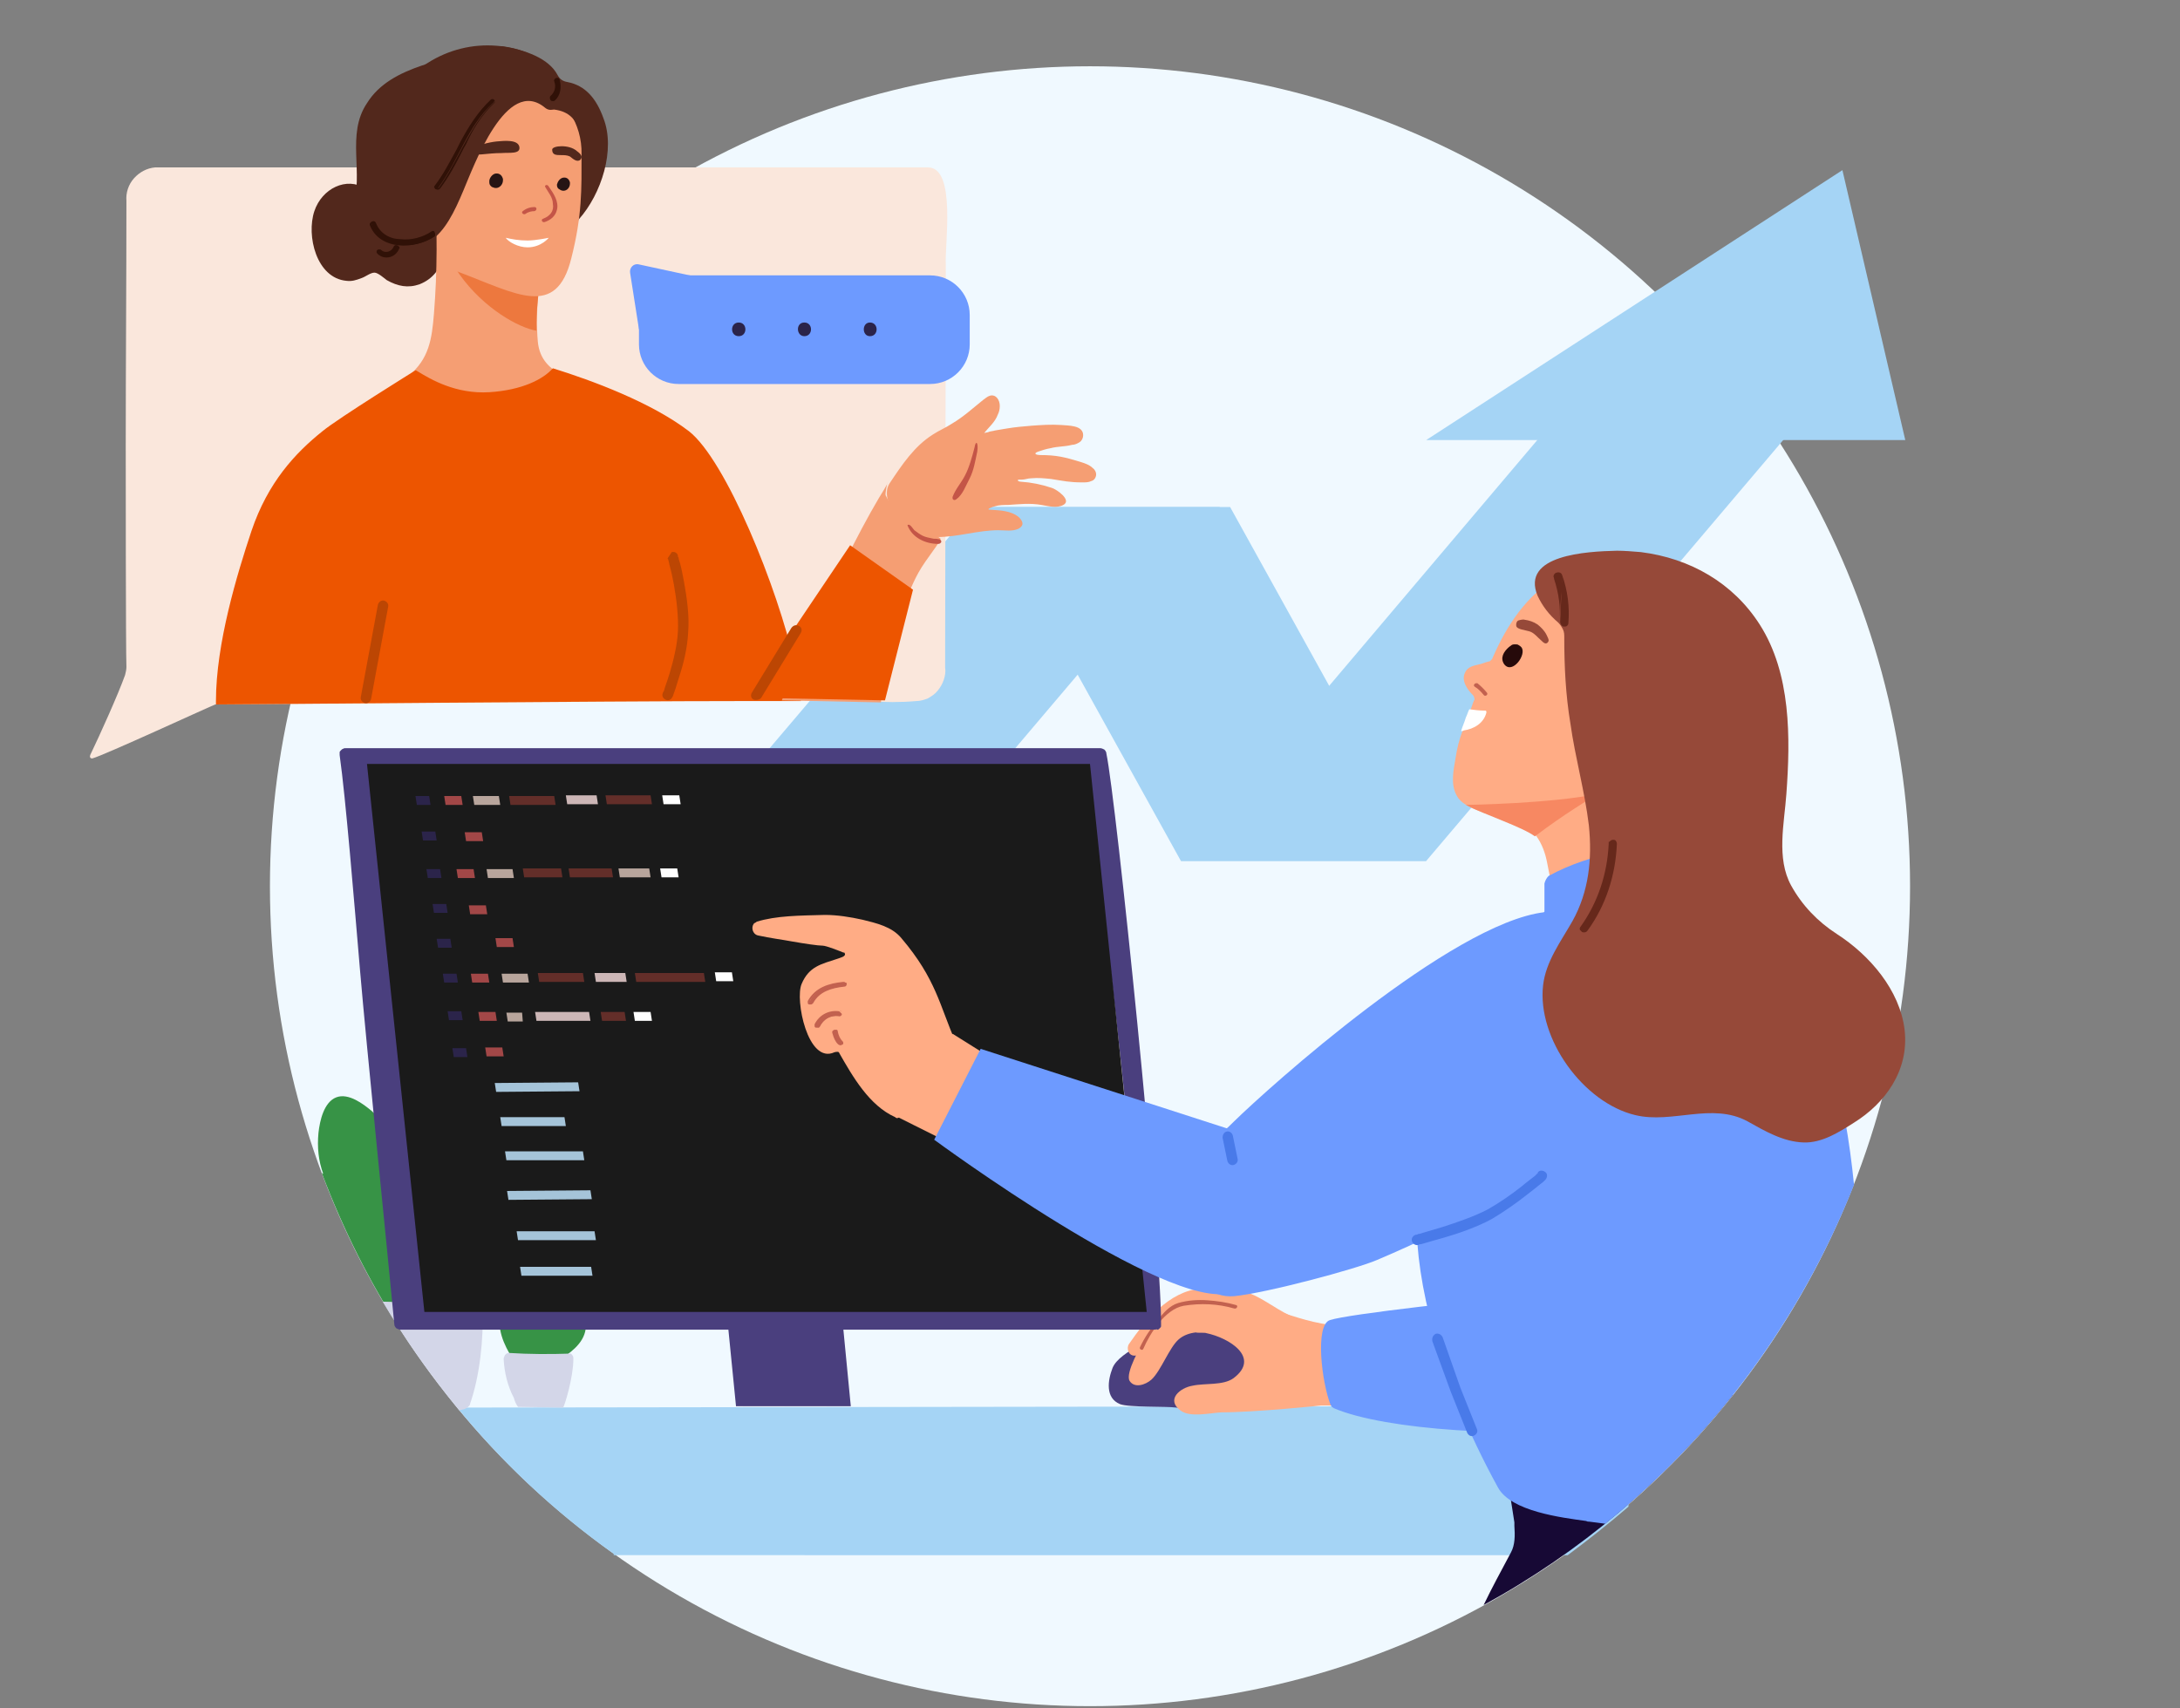 <?xml version="1.0" encoding="utf-8"?>
<!-- Generator: Adobe Illustrator 28.2.0, SVG Export Plug-In . SVG Version: 6.00 Build 0)  -->
<svg version="1.1" id="Layer_1" xmlns="http://www.w3.org/2000/svg" xmlns:xlink="http://www.w3.org/1999/xlink" x="0px" y="0px"
	 viewBox="0 0 319 250" style="enable-background:new 0 0 319 250;" xml:space="preserve">
<rect x="0" y="0" width="319" height="250" fill="#808080" stroke="none"/>
<style type="text/css">
	.st0{fill:#F0F9FF;}
	.st1{fill:#A5D4F5;}
	.st2{fill:#FAE7DC;}
	.st3{fill:#4A3F7E;}
	.st4{fill:#FFAC85;}
	.st5{fill:#170935;}
	.st6{fill:#F78862;}
	.st7{fill:#6D9AFF;}
	.st8{fill-rule:evenodd;clip-rule:evenodd;fill:#497AE9;}
	.st9{fill:#964939;}
	.st10{fill:#66281B;}
	.st11{fill-rule:evenodd;clip-rule:evenodd;fill:#66281B;}
	.st12{fill:#260A0A;}
	.st13{fill:#C2614F;}
	.st14{fill:#FFFFFF;}
	.st15{fill:#379346;}
	.st16{fill:#D3D6E8;}
	.st17{fill:#401321;}
	.st18{fill:#1A1A1A;}
	.st19{fill:#B8A59C;}
	.st20{fill:#632E29;}
	.st21{fill:#CCB6B6;}
	.st22{fill:#A24747;}
	.st23{fill:#A5C4D9;}
	.st24{fill:#2B244A;}
	.st25{fill-rule:evenodd;clip-rule:evenodd;fill:#C2614F;}
	.st26{fill:#52281C;}
	.st27{fill:#F59E73;}
	.st28{fill:#ED783E;}
	.st29{fill:#ED5500;}
	.st30{fill-rule:evenodd;clip-rule:evenodd;fill:#BC4603;}
	.st31{fill:#261414;}
	.st32{fill:#C45547;}
	.st33{fill:#301107;}
	.st34{fill-rule:evenodd;clip-rule:evenodd;fill:#301107;}
</style>
<circle class="st0" cx="159.5" cy="129.7" r="120"/>
<g>
	<polygon class="st1" points="81.2,146.5 117.2,146.5 178.5,74.2 142.6,74.2 	"/>
	<polygon class="st1" points="172.8,126 208.7,126 270.1,53.6 234.1,53.6 	"/>
	<polygon class="st1" points="208.7,126 172.8,126 144.1,74.2 180,74.2 	"/>
	<polygon class="st1" points="278.8,64.4 208.7,64.4 269.6,24.9 269.6,24.9 	"/>
</g>
<path class="st2" d="M135.8,24.5H22.7c-1.2,0.1-2.3,0.7-3.1,1.6c-0.8,0.9-1.2,2.1-1.1,3.3c0,11.9-0.1,23.9-0.1,35.8
	c0,2.6,0,30,0.1,32.4c0,0.4-0.1,0.8-0.2,1.2c-1,2.8-3.7,8.8-5.1,11.7c-0.1,0.3,0,0.5,0.3,0.5c1.6-0.4,17.4-7.7,18-7.9
	c0,0,56.4-0.5,77.5-0.5h18.1c2.3,0.2,4.7,0.2,7,0c0.6,0,1.2-0.2,1.7-0.4c0.5-0.3,1-0.6,1.4-1.1c0.4-0.5,0.7-1,0.9-1.6
	c0.2-0.6,0.3-1.2,0.2-1.8c0-13.3,0.1-45.5,0.1-58.9C138.2,36,140,24.5,135.8,24.5z"/>
<path class="st1" d="M89.8,227.4c-8.6-6.1-16.3-13.3-22.9-21.4l143.8-0.2c0.3,0,0.5,0,0.8,0.1c0.2,0,0.4,0.1,0.6,0.2l25.7,10.6
	c0.4,0.2,0.5,1.8,0.5,3.8c-2.9,2.5-5.8,4.8-8.9,7.1H89.8z"/>
<path class="st3" d="M186,194.5c-3.9-3.6-9.7-3.1-14.1-0.3c-2.2,1.4-8.1,3.5-9.1,6c-0.7,1.8-1.1,4.4,1.1,5.3
	c1.3,0.5,6.8,0.3,8.2,0.5c1.7,0.2,3.4,0.3,5.1,0.3c3.1,0,6.6-0.4,9.3-2.1C190.9,201.7,188.9,197.3,186,194.5L186,194.5z"/>
<path class="st4" d="M189.7,193.7c-0.1-0.1,1.1-0.4,0.9-0.5c-2.5-0.6-4.7-2.5-7-3.6c-0.9-0.4-1.8-0.7-2.8-0.9
	c-0.5-0.1-0.9-0.1-1.4-0.2c-0.3,0-1.1,0.2-1.4,0.1c-0.8-0.1-1.6-0.1-2.4,0c-4.5,0.4-8,4.6-10.4,8.1c-0.4,0.6-0.1,1.7,0.8,1.7
	c3.4-0.1,5.7-3.9,8.8-5.2C179,191.5,190.2,194,189.7,193.7z"/>
<path class="st4" d="M203.7,195.1c-2.1,1.3-6.1-0.7-10.3-1.4c-3.3-0.6-6-1.8-8.7-2.4c-2.9-0.6-5.8-0.9-8.8-1.1
	c-4.8-0.3-6.1,2.2-8.3,5.7c-0.6,0.9-3,5.1-2.3,6.2c0.7,1.1,2.3,0.6,3.2-0.2c1.4-1.3,2.6-4.7,4-5.9c0.7-0.6,1.6-0.9,2.5-1
	c0.1,0.1,1.3,0,1.5,0.1c3.4,0.7,8,3.6,4,6.6c-1.5,1.1-4.2,0.7-6,1.1c-1.8,0.3-3.9,2-1.8,3.6c1.4,1.1,4.3,0.4,6,0.3
	c5,0,14.6-1,14.6-1l0.8,0l13.6,0.1C207.8,205.8,204.4,194.6,203.7,195.1z"/>
<path class="st5" d="M253.6,204.1c-10,12.6-22.4,23.1-36.5,30.8c1.1-2.3,2.5-4.9,4-7.7c0.6-1.1,0.6-2.5,0.5-3.9c0-0.2,0-0.4,0-0.5
	c-0.3-1.8-0.5-3.4-0.8-4.9c-0.3-2.1-0.7-4-1-6.6c-0.6-0.3-0.7-1.4,0.1-1.6C231.1,207.4,242.3,205.6,253.6,204.1z"/>
<path class="st4" d="M254.2,111.5c-3.2,2.4-7.7,3-11.7,3c-1.8,0.4-3.6,0.9-5.2,1.6c-2.4,1-10.8,7.6-12.8,5.9
	c-1.5-1.2-2.8-1.4-6.4-2.7c-1.6-0.6-4.1-1.3-4.9-2.8c-1-1.7-0.5-3.8-0.2-5.6c0.2-1.3,0.5-2.6,1-3.9c0.2-0.7,0.5-1.3,0.7-2
	c0.2-0.4,0.3-0.8,0.5-1.2c0.2-0.4,0.3-0.9,0.5-1.3c0.1-0.1,0.1-0.3,0-0.4c0-0.2-0.1-0.3-0.2-0.4c-0.9-0.9-1.7-2.2-1.1-3.3
	c0.4-0.9,1.4-1,2.2-1.2c0.4-0.1,0.8-0.3,1.3-0.4c0.1,0,0.2-0.1,0.3-0.2c0.1-0.1,0.2-0.2,0.2-0.3l0.5-1.1c2-4.3,5.2-9,9.8-11
	c13.7-5.7,27,4.8,28.8,18.5C257.7,106,257,109.3,254.2,111.5z"/>
<path class="st4" d="M220.8,120.1c3.6,0.3,5.1,3.5,5.6,6.2c1.7,8.8,2.6,11.5,0.1,13.8c0.4,0.2-0.4-0.2,0,0c1,0.4,2,0.8,3.1,1.1
	c2.4,0.6,4.9,0.8,7.4,0.6c4.9-0.4,9.6-1.9,13.8-4.4c-1-4.3-2.5-8.9-3.3-13.4c-0.5-2.8-0.9-3.8,0.8-6.4c1.6-2.5,5.8-4.9,7.8-8.5
	C256.4,108.8,219.5,120,220.8,120.1z"/>
<path class="st6" d="M233.7,116.2c-6.7,1.4-18.9,1.6-19.2,1.6c2.9,1.5,8.2,3.2,10.1,4.6C229.1,119,231.8,117.5,233.7,116.2z"/>
<path class="st7" d="M232.6,206.6c-0.7-3.7-2.7-17.6-6.5-17.3c-9.7,0.9-28.8,3-31.5,3.9c-2.2,0.7-1.2,9.1,0.1,12.4
	c0.1,0.1,0.1,0.2,0.2,0.3c0.1,0.1,0.2,0.1,0.3,0.2c7.5,3.2,26.6,4.4,40.6,2.8C236.6,208.8,232.7,207.2,232.6,206.6z"/>
<path class="st7" d="M234.9,223c-0.8-0.1-1.6-0.2-2.3-0.3c-0.2,0-0.3,0-0.5-0.1c-3.6-0.5-11-1.4-12.9-4.9c-8.9-16.2-12-30.6-11.9-39
	c0.1-8.6,13.1-35.9,18.7-45.3c0-1.4,0-2.7,0-4.1c0.1-0.4,0.3-0.8,0.6-1.1c6.4-3.5,13.6-4.3,20.8-4.9c0.1,0,0.2,0,0.3,0
	c0.1,0,0.2,0.1,0.3,0.2c0.3,0,1.4,3.6,2.1,7.1c3.8,3.6,8.8,8.4,12.2,12.5c4.7,5.7,7.7,17.3,9,30.3
	C263.5,193.1,250.9,210.1,234.9,223z"/>
<path class="st8" d="M210.1,195.2c0.4-0.1,0.8,0.1,1,0.5l2.6,7.4l2.4,6c0.2,0.4,0,0.8-0.4,1c-0.4,0.2-0.8,0-1-0.4l-2.4-6l-2.7-7.4
	C209.5,195.8,209.7,195.4,210.1,195.2z"/>
<path class="st7" d="M235.3,136.6c-0.4-1.9-1.2-3.4-2.9-4c0-0.5-5.8,0.8-6.4,0.9c-13.6,1.6-40.4,25.7-45.4,30.6
	c-4.2,4.2-5.9,4.5-10.7,7.2c1,7.5,3.6,19,10.7,18.4c4.9-0.5,17.9-4,20.9-5.3c5.7-2.4,12.2-5.6,17.7-8.4c2.8-1.4,4.2-3.5,7.1-4.7
	c2.2-0.9,4.6-3.3,6.3-5c2.1-2.1,2.5-5.2,2.9-8c0.5-3.6,0.8-7.3,0.7-10.9C236.2,143.8,236,140.1,235.3,136.6z"/>
<path class="st8" d="M225.1,171.5c0.3-0.3,0.8-0.2,1.1,0.1s0.2,0.8-0.1,1.1l-0.5-0.6c0.5,0.6,0.5,0.6,0.5,0.6l0,0l0,0l0,0
	c0,0-0.1,0.1-0.1,0.1c-0.1,0.1-0.3,0.3-0.6,0.5c-0.5,0.4-1.1,0.9-1.9,1.5c-1.5,1.2-3.5,2.6-5.2,3.6c-2,1.1-4.8,2.1-6.9,2.7
	c-1.1,0.3-2.1,0.6-2.8,0.8c-0.4,0.1-0.6,0.2-0.8,0.2c-0.1,0-0.2,0-0.2,0.1l-0.1,0l0,0c0,0,0,0-0.2-0.7l0.2,0.7
	c-0.4,0.1-0.8-0.2-0.9-0.6c-0.1-0.4,0.2-0.8,0.6-0.9l0,0l0,0l0,0l0.1,0c0,0,0.1,0,0.2-0.1c0.2,0,0.5-0.1,0.8-0.2
	c0.7-0.2,1.7-0.5,2.7-0.8c2.2-0.7,4.8-1.6,6.7-2.6c1.6-0.9,3.5-2.2,5-3.4c0.7-0.6,1.4-1.1,1.9-1.5c0.2-0.2,0.4-0.4,0.5-0.5
	C225,171.6,225,171.5,225.1,171.5L225.1,171.5L225.1,171.5z"/>
<path class="st9" d="M278.7,150.7c-0.7-5.8-5.1-10.9-9.9-14c-2.8-1.8-5.1-4.2-6.7-7.1c-2.2-4-1-9.1-0.7-13.4
	c0.6-8.2,0.7-17.6-3.9-24.8c-3.9-6.1-10.2-9.7-17.4-10.6c-1.2-0.1-2.4-0.2-3.5-0.2c-4.4,0.1-14.1,0.6-11.6,6.6
	c0.7,1.5,1.7,2.8,3,3.9c0.3,0.3,0.5,0.6,0.7,1c0.2,0.4,0.2,0.8,0.2,1.2c0,4.2,0.2,8.4,0.9,12.6c0.7,5,2.1,9.9,2.7,14.9
	c0.5,4.9,0,9.7-2.4,14c-1.7,3-3.9,5.9-4.3,9.4c-0.9,7.8,5.9,17.2,13.5,19c5.4,1.3,11.2-1.9,16.4,0.9c2.5,1.4,5.2,3,8.2,3.1
	c2.7,0.1,5.2-1.5,7.4-2.9C275.8,161.5,279.4,156.7,278.7,150.7z"/>
<path class="st10" d="M227.8,84.5c0.8,2.2,1.1,4.5,0.9,6.7c0,0.3,0.5,0.3,0.5,0c0.2-2.3-0.1-4.7-0.9-6.9
	C228.1,84,227.6,84.1,227.8,84.5L227.8,84.5z"/>
<path class="st11" d="M228.6,84.2c-0.1-0.4-0.5-0.5-0.8-0.4c-0.1,0-0.3,0.1-0.4,0.3c-0.1,0.2-0.1,0.3,0,0.5l0,0.1l0,0
	c0.7,2.1,1,4.3,0.8,6.5 M228.6,84.2c0.8,2.2,1.1,4.7,0.9,7c0,0.2-0.1,0.3-0.2,0.4c-0.1,0.1-0.3,0.1-0.4,0.1c-0.1,0-0.3,0-0.4-0.2
	c-0.1-0.1-0.2-0.3-0.2-0.5"/>
<path class="st10" d="M235.7,123.4c-0.2,4.4-1.6,8.7-4.2,12.3c-0.2,0.3,0.3,0.6,0.5,0.3c2.6-3.7,4.1-8,4.2-12.6
	C236.3,123.1,235.8,123.1,235.7,123.4L235.7,123.4z"/>
<path class="st11" d="M236.4,123c0.1,0.1,0.2,0.3,0.2,0.5v0l0,0c-0.2,4.6-1.6,9-4.3,12.7c-0.2,0.3-0.6,0.3-0.8,0.2
	c-0.1-0.1-0.2-0.2-0.3-0.3c-0.1-0.2,0-0.4,0.1-0.5l0,0l0,0c2.5-3.5,3.9-7.7,4.1-12.1l0-0.3h0.1c0,0,0.1-0.1,0.1-0.1
	c0.1-0.1,0.3-0.2,0.4-0.2S236.3,122.9,236.4,123z"/>
<path class="st12" d="M222.6,94.7c-0.1-0.1-0.2-0.2-0.4-0.3c-0.1-0.1-0.3-0.1-0.5-0.1c-0.2,0-0.3,0-0.5,0.1
	c-0.1,0.1-0.3,0.2-0.4,0.3c-0.8,0.7-1.3,1.6-0.7,2.5C221.3,98.8,223.5,95.7,222.6,94.7z"/>
<path class="st9" d="M226.3,92.9c-0.3-0.6-0.8-1.1-1.3-1.5c-0.6-0.4-1.2-0.6-1.9-0.7c-0.3-0.1-0.9,0.1-0.9,0.1h0
	c-0.3,0.1-0.4,0.6-0.3,0.9c0.2,0.4,1.2,0.5,1.9,0.7c0.7,0.2,1.2,0.9,1.8,1.4c0.2,0.2,0.5,0.5,0.8,0.3
	C226.7,93.8,226.7,93.7,226.3,92.9z"/>
<path class="st13" d="M215.8,100.5c0.5,0.3,0.9,0.7,1.3,1.2c0.2,0.3,0.7,0,0.5-0.3c-0.4-0.5-0.9-1-1.4-1.4
	C215.8,99.9,215.5,100.3,215.8,100.5z"/>
<path class="st14" d="M217.3,104c-0.8,0-1.6-0.1-2.3-0.2c-0.2,0.4-0.3,0.8-0.5,1.2c-0.2,0.7-0.5,1.3-0.7,2c0.1,0,0.3,0,0.4-0.1
	c1.4-0.2,2.9-1,3.3-2.6c0,0,0-0.1,0-0.1c0,0,0-0.1,0-0.1c0,0-0.1-0.1-0.1-0.1S217.3,104,217.3,104z"/>
<path class="st13" d="M180.9,191c-1.4-0.4-2.8-0.6-4.2-0.7c-1.5-0.1-2.9,0-4.3,0.4c-1.3,0.4-2.2,1.5-3,2.5c-1,1.2-1.9,2.5-2.6,4
	c-0.1,0.3,0.4,0.5,0.5,0.2c1-2.3,3.2-5.8,5.9-6.3c2.5-0.4,5-0.3,7.4,0.4C181,191.6,181.2,191.1,180.9,191L180.9,191z"/>
<path class="st15" d="M58.8,194.9c-4.7-7.2-8.6-15-11.7-23.2c0.1,0,0.1,0,0.2,0.1c-0.7-1.9-0.9-3.9-0.7-6c0.2-1.8,0.8-4.5,2.6-5.2
	c1.8-0.7,4,1,5.2,2c1.6,1.4,2.7,3.4,3.6,5.5c0.2,0.6,0.5,1.2,0.8,1.7c0.9,2,1.8,4,2.6,6.1c-0.2-6.1,0.7-11.4,4.4-11.3
	c3.8,0.1,4.4,7.3,4.5,10.7c0,6-0.8,11.9-2.5,17.6c0,0.2-0.1,0.3-0.2,0.5s-0.3,0.2-0.4,0.3c-0.1,0.1-0.2,0.3-0.3,0.4
	c-0.1,0.1-0.3,0.1-0.5,0.2l-6.3,0.4C59.4,194.8,59.1,194.8,58.8,194.9z"/>
<path class="st16" d="M67.2,206.4c-4.1-5-7.9-10.3-11.2-15.9c3.4,0.1,8.3,0.1,13.3-0.7c0.6-0.1,1.3,0.6,1.3,1.6
	c0.2,4.5-0.4,10-1.8,14c0,0.2-0.1,0.3-0.3,0.5c-0.1,0.1-0.3,0.2-0.5,0.3C67.8,206.3,67.5,206.3,67.2,206.4z"/>
<path class="st15" d="M85.2,193.6C85.2,193.6,85.1,193.5,85.2,193.6c-0.1,0-0.1-0.1-0.1-0.1c0,0,0,0,0-0.1c0,0,0,0,0-0.1
	c0.9-2.6,1.2-5.4,0.1-7.4c-2.6-4.2-5.4,3-6.5,5.1c0,0,0,0-0.1,0.1c0,0-0.1,0-0.1,0c0,0-0.1,0-0.1,0c0,0,0,0-0.1-0.1
	c-0.8-1.3-1.5-2.6-3.3-1.7c-1.5,0.7-2,2.9-1.9,4.4c0.1,2.5,1.6,4.7,2.9,6.7c0,0.1,0.1,0.2,0.3,0.3c0.1,0.1,0.3,0.1,0.4,0
	c0.1-0.1,0.2-0.1,0.3-0.3c0.1-0.1,0.1-0.3,0-0.4l0.1-0.2l3.8-0.5c0.1,0,0.2,0.1,0.3,0c0.1,0,0.1,0,0.2,0c0.1,0,0.1,0,0.2-0.1
	c1.7-1.1,3.8-2.5,4.1-4.7c0.1-0.2,0-0.5-0.1-0.7C85.6,193.8,85.4,193.6,85.2,193.6z"/>
<path class="st17" d="M57.8,178.6c-0.7-6.6-1.3-13.1-2-19.7l-3.1-31.2l-0.7-7.2c0-0.3-0.6-0.3-0.5,0l2,19.7l3.1,31.2
	c0.2,2.4,0.5,4.8,0.7,7.2C57.3,178.9,57.9,178.9,57.8,178.6z"/>
<path class="st16" d="M83.9,198.9c0-0.2,0-0.3-0.1-0.5c-0.1-0.1-0.2-0.3-0.3-0.3c-3,0.1-6.1,0.1-9.1-0.1c-0.2,0-0.4,0.2-0.5,0.3
	c-0.1,0.2-0.2,0.4-0.2,0.6c0.1,2,0.6,4,1.5,5.7c0.1,0.4,0.3,0.9,0.6,1.3c1.7,0,5.1,0.1,6.6,0.1C82.6,205.8,83.9,201.6,83.9,198.9z"
	/>
<path class="st3" d="M119.7,166.6h-14.9c-0.1,0-0.3,0-0.4,0.1c-0.1,0.1-0.2,0.1-0.3,0.2c-0.1,0.1-0.2,0.2-0.2,0.3
	c0,0.1-0.1,0.3,0,0.4l3.8,38.2l16.8,0l-0.1-1l-3.6-37.2c0-0.2-0.1-0.5-0.3-0.6C120.2,166.7,120,166.6,119.7,166.6z"/>
<path class="st3" d="M169,194.6H58.6c-0.2,0-0.4-0.1-0.6-0.2c-0.2-0.2-0.3-0.4-0.3-0.6c-1-10.6-4.1-41-5-51.6
	c-0.9-10.5-2.1-25.3-3-31.7c0-0.1,0-0.3,0-0.4c0-0.1,0.1-0.2,0.2-0.3c0.1-0.1,0.2-0.2,0.3-0.2c0.1-0.1,0.2-0.1,0.4-0.1h110.4
	c0.2,0,0.4,0.1,0.6,0.2c0.2,0.2,0.3,0.4,0.3,0.6c1.4,6.6,8,70.8,8,83.4c0,0.1,0,0.2,0,0.4c0,0.1-0.1,0.2-0.2,0.3
	c-0.1,0.1-0.2,0.2-0.3,0.2C169.2,194.5,169.1,194.6,169,194.6z"/>
<path class="st14" d="M166.1,190.8H63.4c-0.2,0-0.4-0.1-0.5-0.2c-0.1-0.1-0.2-0.3-0.3-0.5c-0.9-9.4-4.6-39.1-5.4-48.5
	c-0.8-9.3-2-22.4-2.8-28.1c0-0.1,0-0.2,0-0.3s0.1-0.2,0.2-0.3c0.1-0.1,0.2-0.2,0.3-0.2c0.1,0,0.2-0.1,0.3-0.1h102.8
	c0.2,0,0.4,0.1,0.5,0.2c0.1,0.1,0.2,0.3,0.3,0.5c1.3,5.8,8.2,65.4,8.2,76.6c0,0.1,0,0.2,0,0.3c0,0.1-0.1,0.2-0.2,0.3
	c-0.1,0.1-0.2,0.2-0.3,0.2C166.3,190.8,166.2,190.8,166.1,190.8z"/>
<path class="st14" d="M99.5,141c-5.5,0-9.7,0-11.6-0.1c0,0-0.1,0-0.1,0c0,0-0.1,0-0.1-0.1c0,0,0-0.1-0.1-0.1c0,0,0-0.1,0-0.1
	c0,0,0-0.1,0-0.1c0,0,0-0.1,0.1-0.1c0,0,0.1,0,0.1-0.1c0,0,0.1,0,0.1,0c4.7,0.1,23.8,0,40.6,0c8.4,0,16.4-0.1,20.9,0h9.7
	c0,0,0.1,0,0.1,0c0,0,0.1,0,0.1,0.1c0,0,0.1,0.1,0.1,0.1c0,0,0,0.1,0,0.1c0,0,0,0.1,0,0.1c0,0,0,0.1-0.1,0.1c0,0-0.1,0-0.1,0
	c0,0-0.1,0-0.1,0h-9.7c-4.6,0-12.5,0-20.9,0C118.4,140.9,107.5,141,99.5,141z"/>
<g>
	<path class="st18" d="M53.7,111.8l105.8,0l8.3,80.2H62.1L53.7,111.8z"/>
	<g>
		<path class="st19" d="M73.2,117.8l-3.8,0l-0.2-1.3l3.8,0L73.2,117.8z"/>
		<path class="st20" d="M81.3,117.8l-6.6,0l-0.2-1.3l6.6,0L81.3,117.8z"/>
		<path class="st20" d="M95.4,117.7l-6.6,0l-0.2-1.3l6.6,0L95.4,117.7z"/>
		<path class="st21" d="M87.5,117.7l-4.5,0l-0.2-1.3l4.5,0L87.5,117.7z"/>
		<path class="st22" d="M67.7,117.8l-2.5,0l-0.2-1.3l2.5,0L67.7,117.8z"/>
		<path class="st14" d="M99.6,117.7l-2.5,0l-0.2-1.3l2.5,0L99.6,117.7z"/>
		<path class="st19" d="M75.2,128.5l-3.8,0l-0.2-1.3l3.8,0L75.2,128.5z"/>
		<path class="st20" d="M82.3,128.4l-5.6,0l-0.2-1.3l5.6,0L82.3,128.4z"/>
		<path class="st19" d="M95.2,128.4l-4.5,0l-0.2-1.3l4.5,0L95.2,128.4z"/>
		<path class="st20" d="M89.7,128.4l-6.3,0l-0.2-1.3l6.3,0L89.7,128.4z"/>
		<path class="st22" d="M69.5,128.5l-2.5,0l-0.2-1.3l2.5,0L69.5,128.5z"/>
		<path class="st14" d="M99.3,128.4l-2.5,0l-0.2-1.3l2.5,0L99.3,128.4z"/>
		<path class="st19" d="M77.4,143.8l-3.8,0l-0.2-1.3l3.8,0L77.4,143.8z"/>
		<path class="st20" d="M85.5,143.7l-6.6,0l-0.2-1.3l6.6,0L85.5,143.7z"/>
		<path class="st20" d="M103.2,143.7l-10.1,0l-0.2-1.3l10.1,0L103.2,143.7z"/>
		<path class="st21" d="M91.7,143.7l-4.5,0l-0.2-1.3l4.5,0L91.7,143.7z"/>
		<path class="st22" d="M71.6,143.8l-2.5,0l-0.2-1.3l2.5,0L71.6,143.8z"/>
		<path class="st14" d="M107.3,143.6l-2.5,0l-0.2-1.3l2.5,0L107.3,143.6z"/>
		<path class="st23" d="M84.8,159.7l-12.2,0.1l-0.2-1.3l12.2-0.1L84.8,159.7z"/>
		<path class="st23" d="M86.6,175.5l-12.2,0.1l-0.2-1.3l12.2-0.1L86.6,175.5z"/>
		<path class="st23" d="M86.7,186.7l-10.4,0l-0.2-1.3l10.4,0L86.7,186.7z"/>
		<path class="st23" d="M82.8,164.8l-9.4,0l-0.2-1.3l9.4,0L82.8,164.8z"/>
		<path class="st23" d="M85.5,169.8l-11.4,0l-0.2-1.3l11.4,0L85.5,169.8z"/>
		<path class="st23" d="M87.2,181.5l-11.4,0l-0.2-1.3l11.4,0L87.2,181.5z"/>
		<path class="st19" d="M76.5,149.5l-2.2,0l-0.2-1.3l2.3,0L76.5,149.5z"/>
		<path class="st20" d="M91.6,149.4l-3.5,0l-0.2-1.3l3.5,0L91.6,149.4z"/>
		<path class="st21" d="M86.4,149.4l-7.9,0l-0.2-1.3l7.9,0L86.4,149.4z"/>
		<path class="st22" d="M72.7,149.4l-2.5,0l-0.2-1.3l2.5,0L72.7,149.4z"/>
		<path class="st14" d="M95.4,149.4l-2.5,0l-0.2-1.3l2.5,0L95.4,149.4z"/>
		<path class="st22" d="M70.7,123.1l-2.5,0l-0.2-1.3l2.5,0L70.7,123.1z"/>
		<path class="st22" d="M71.3,133.8l-2.5,0l-0.2-1.3l2.5,0L71.3,133.8z"/>
		<path class="st22" d="M75.2,138.6l-2.5,0l-0.2-1.3l2.5,0L75.2,138.6z"/>
		<path class="st22" d="M73.7,154.6l-2.5,0l-0.2-1.3l2.5,0L73.7,154.6z"/>
		<path class="st24" d="M61,117.8l2,0l-0.2-1.3l-2,0L61,117.8z"/>
		<path class="st24" d="M61.9,123l2,0l-0.2-1.3l-2,0L61.9,123z"/>
		<path class="st24" d="M62.6,128.5l2,0l-0.2-1.3l-2,0L62.6,128.5z"/>
		<path class="st24" d="M63.5,133.6l2,0l-0.2-1.3l-2,0L63.5,133.6z"/>
		<path class="st24" d="M64.1,138.7l2,0l-0.2-1.3l-2,0L64.1,138.7z"/>
		<path class="st24" d="M65,143.8l2,0l-0.2-1.3l-2,0L65,143.8z"/>
		<path class="st24" d="M65.7,149.3l2,0l-0.2-1.3l-2,0L65.7,149.3z"/>
		<path class="st24" d="M66.4,154.7l2,0l-0.2-1.3l-2,0L66.4,154.7z"/>
	</g>
</g>
<path class="st4" d="M160.8,164.7l-21.4-13.4l-9,11.7l24,12L160.8,164.7z"/>
<path class="st7" d="M143.5,153.5l42.1,13.6c0,0,3,19.5-5.5,22.1c-9.2,2.8-43.4-22.4-43.4-22.4L143.5,153.5z"/>
<path class="st8" d="M179.5,165.6c0.4-0.1,0.8,0.2,0.9,0.6l0.7,3.4c0.1,0.4-0.2,0.8-0.6,0.9c-0.4,0.1-0.8-0.2-0.9-0.6l-0.7-3.4
	C178.9,166.1,179.1,165.7,179.5,165.6z"/>
<path class="st4" d="M122.1,154c-3.9,1.8-5.8-7.7-4.8-10c1.1-2.6,2.9-2.9,5.3-3.7c0.2-0.1,1.3-0.3,1-0.8c0-0.1-0.1-0.1-0.2-0.1
	c-0.5-0.2-2.5-1-3-1c-0.7,0-2.7-0.3-4.4-0.6c-1.6-0.3-3.3-0.5-5.1-0.9c-0.8-0.2-1-1.2-0.6-1.7c0-0.1,0.4-0.2,0.4-0.3
	c2.9-0.9,6.3-0.9,10-1c1.8,0,3.7,0.3,5.5,0.7c2,0.5,4.3,1,5.7,2.7c5.1,6,5.6,9.9,7.9,15.1c0.3,0.7-0.3,1.2-0.9,1.2
	c-3.1,1.8-5,5.5-6.3,8.7c-0.3,0.7-1.2,1.7-1.6,1.2c-3.8-1.7-6.2-5.9-8.2-9.4C122.8,153.9,122.4,153.9,122.1,154z"/>
<path class="st13" d="M118.5,146.5c1-1.9,3-2.5,5.1-2.7c0.3,0,0.3,0.4,0,0.5c-1.9,0.2-3.7,0.7-4.7,2.4
	C118.7,147,118.3,146.7,118.5,146.5z"/>
<path class="st25" d="M123.5,143.9C123.6,143.9,123.6,143.9,123.5,143.9L123.5,143.9C123.6,144,123.6,144,123.5,143.9
	c0.1,0.1,0,0.1,0,0.1c0,0,0,0-0.1,0c-1.9,0.2-3.8,0.7-4.8,2.5l0.1,0.1l0,0l0,0l-0.1-0.1c0,0,0,0,0,0c0,0,0,0-0.1,0s0,0,0,0
	c0,0,0,0,0,0l0,0C119.6,144.7,121.5,144.1,123.5,143.9z M123.9,144c0,0.2-0.1,0.4-0.4,0.4h0l0,0c-1.8,0.2-3.6,0.7-4.5,2.4l0,0
	c-0.1,0.1-0.2,0.2-0.3,0.2c-0.1,0-0.2,0-0.3,0c-0.1,0-0.2-0.1-0.2-0.2c0-0.1,0-0.2,0-0.3l0.1,0.1l-0.1-0.1l0,0
	c1.1-2,3.1-2.6,5.2-2.8h0l0,0c0.1,0,0.2,0,0.3,0.1C123.9,143.8,123.9,143.9,123.9,144z"/>
<path class="st13" d="M119.5,150c0.7-1.3,2-2,3.4-1.8c0.3,0,0.2,0.5-0.1,0.5c-1.3-0.2-2.3,0.5-2.9,1.6
	C119.8,150.5,119.3,150.2,119.5,150z"/>
<path class="st25" d="M122.9,148.3C122.9,148.3,122.9,148.3,122.9,148.3L122.9,148.3c-1.4-0.2-2.7,0.5-3.3,1.7v0c0,0,0,0,0,0.1
	c0,0,0,0,0,0c0,0,0,0,0.1,0c0,0,0,0,0,0l0,0c0.6-1.2,1.8-1.8,3.1-1.7c0,0,0,0,0.1,0C122.9,148.4,122.9,148.4,122.9,148.3
	C122.9,148.3,122.9,148.3,122.9,148.3C122.9,148.3,122.9,148.3,122.9,148.3z M123.2,148.4c0,0.2-0.2,0.4-0.5,0.3l0,0l0,0
	c-1.2-0.1-2.2,0.4-2.7,1.5c-0.1,0.1-0.1,0.2-0.3,0.2c-0.1,0-0.2,0-0.3,0c-0.1,0-0.2-0.1-0.2-0.2c0-0.1,0-0.2,0-0.3
	c0.7-1.4,2.1-2.1,3.6-1.9 M123.2,148.4c0-0.1,0-0.2,0-0.3L123.2,148.4z M123.2,148.1c-0.1-0.1-0.2-0.2-0.3-0.2L123.2,148.1z"/>
<path class="st13" d="M122,151.2c-0.1-0.3,0.4-0.4,0.5-0.1c0.1,0.6,0.3,1.1,0.7,1.5c0.2,0.2-0.2,0.5-0.4,0.2
	C122.4,152.4,122.1,151.8,122,151.2z"/>
<path class="st25" d="M123,152.7c-0.4-0.5-0.6-1-0.7-1.6v0l0,0c0,0,0,0,0,0l0,0c0,0,0,0,0,0c0,0,0,0-0.1,0c0,0,0,0,0,0.1l-0.2,0
	l0.2,0c0.1,0.6,0.4,1.1,0.7,1.6h0C122.9,152.8,122.9,152.8,123,152.7C122.9,152.8,123,152.8,123,152.7
	C123,152.7,123,152.7,123,152.7C123,152.7,123,152.7,123,152.7C123,152.7,123,152.7,123,152.7z M121.8,151.2
	c-0.1-0.3,0.1-0.4,0.3-0.5c0.1,0,0.2,0,0.3,0c0.1,0,0.2,0.1,0.2,0.3c0.1,0.5,0.3,1,0.7,1.4l0,0l0,0c0.1,0.1,0.1,0.2,0.1,0.3
	c0,0.1-0.1,0.2-0.2,0.2c-0.2,0.1-0.4,0.1-0.6-0.1C122.2,152.4,122,151.9,121.8,151.2z"/>
<path class="st26" d="M64.2,32.7c0.6-2.5-0.2-4.8-2.7-5.8c-2.6-1.1-5.4,0.1-8,0.7c-2.8-1.8-6.4,0-7.5,3.3c-1.2,3.6,0.3,9.8,4.7,10.2
	c0.8,0.1,1.4-0.1,2.2-0.4c0.6-0.2,1.3-0.8,1.9-0.8c0.5,0,1.4,0.8,1.8,1.1c1.6,0.9,3.1,1.2,4.8,0.6C65.2,40.1,65.7,35.8,64.2,32.7z"
	/>
<path class="st26" d="M88.3,17.3c-1-2.8-2.6-4.8-5.3-5.3c-0.6-0.1-1.1-0.4-1.4-1c-1.3-2.5-4.8-3.7-8-4.2c-0.8-0.1-0.7,1.3-0.4,1.9
	C73,9,73,9.3,73,9.5c0.5,2.9,1,5.8,1.5,8.7c0.5,3,0.8,6.2,1.9,9c0.8,1.8,2.4,3.7,4.3,4.3c1,0.4,1,2.5,2,2.5c0.7,0,1.7-1.4,2-1.9
	C88,28.4,90.1,21.9,88.3,17.3z"/>
<path class="st27" d="M89.3,57.7C85,55.6,79.2,55.3,78.7,50c-0.4-4.4,0.3-8.9,0.4-13.3c0-0.7-0.5-1.1-1.1-1.1c0-0.3-0.1-0.4-0.3-0.7
	c-3.3-4.1-7.5-7.1-12.3-9c-0.5-0.5-1.6-0.4-1.8,0.3c-0.2,0.4-0.2,0.8,0,1.1c0.4,6.2,0.4,12.4-0.1,18.6c-0.3,3.7-0.7,6.6-3.7,9.1
	c-2.5,2.1-5.1,4-7.7,5.9c-0.3,0.2-0.4,0.4-0.4,0.7c-0.1,0.2-0.1,0.4,0,0.7c0.1,0.4,0.4,0.8,0.9,0.8c5.4,4.2,13,7.9,19.9,6.9
	c6.8-1.1,14.2-3.8,17.5-10.2c0.2-0.3,0.2-0.5,0.1-0.8C90.4,58.3,90.2,57.8,89.3,57.7z"/>
<path class="st28" d="M67.2,40.1c3.6,5.1,8.8,7.9,11.3,8.3c-0.1-3.2,0.4-5.2,0.5-8.3c0-0.7-0.5-1.1-1.1-1.1c0-0.3-0.1-0.4-0.3-0.7
	c-2.6-3.2-5.6-5.7-9.1-7.6C68,35.1,64.7,36.5,67.2,40.1z"/>
<path class="st27" d="M79,12.3c-3.2-1.8-7-2.5-10.6-1.4c-3.2,1-5.7,3.2-7,6.2c-1.9,4.6-0.8,9.4,2.1,13c0.2,3.1,1.5,6.2,2.6,9.1
	c0.2,0.4,0.7,0.4,1,0.6c8.5,3.2,14.3,6.9,16.5-2c1.6-6.3,1.5-10.1,1.5-15.2C85.2,18,82.5,14.3,79,12.3z"/>
<path class="st26" d="M76,21.5c-0.2-1.1-2.2-0.9-3.3-0.8c-1.1,0.1-3.2,0.6-3.4,1.2c-0.1,0.3,0.2,0.8,1.1,0.7c1.1-0.1,2-0.2,3-0.2
	C74.5,22.3,76.2,22.6,76,21.5z"/>
<path class="st26" d="M84.4,22.1c-1.1-1-3.6-0.8-3.6-0.2c0,0.8,0.6,0.8,1.3,0.8c0.4,0,0.9,0,1.3,0.2c0.4,0.3,1,0.9,1.5,0.5
	C85.3,23,85.1,22.6,84.4,22.1z"/>
<path class="st26" d="M81.8,13.8c-0.5-4.7-4.7-6.8-9.1-7.1c-3.6-0.3-7.1,0.6-10.1,2.5c-0.3,0.2-0.5,0.3-0.9,0.4
	c-3.2,1.1-6.2,2.6-8,5.5c-3.1,4.6-0.4,10.3-2.1,15.3c-0.2,0.4,0,0.8,0.2,1.1c-0.1,0.3-0.1,0.5,0.2,0.9c0.7,1.1,3.1,2.8,4.3,3.2
	c0.4,0.1,0.7,0,1-0.1c1.8-0.4,4,0.9,5.6-0.2c2.2-1.4,3.6-4.3,4.9-7.4c1.5-3.5,6.3-16.9,12-12.1c1,0.8,2.3-0.3,1.9-1.2
	C81.7,14.4,81.8,14.1,81.8,13.8z"/>
<path class="st26" d="M85.7,15.9c-1.3-1.8-3.3-3.6-5.5-2.6c-0.7,0.3-0.7,1-0.4,1.5C79.7,15.2,80,16,80.7,16c4.7,0.3,4.4,4.7,4.7,8.2
	c0.1,1.4,2.4,1.5,2.3,0C87.4,21.5,87.4,18.1,85.7,15.9z"/>
<path class="st29" d="M117.2,102.6c-0.3-2.1-0.6-3.9-0.9-5.4c-2.5-11.2-10.1-29.9-15.5-34.1c-5.5-4.2-14.1-7.4-19.9-9.2
	c-1.4,1.6-4.5,3.2-9.3,3.5c-4.9,0.3-8.6-1.9-10.4-3c-0.2-0.1-0.3-0.2-0.4-0.2c0,0-11.3,7-13.6,8.9c-4,3.2-8,7.5-10.4,14.6
	c-2.1,6.3-5.2,16.5-5.2,24.9c0,0.2,0,0.3,0,0.5c3.8,0,56.9-0.5,77.3-0.5H117.2z"/>
<path class="st30" d="M56.2,87.9c0.4,0.1,0.7,0.5,0.6,0.9l-2.5,13.5c-0.1,0.4-0.5,0.7-0.9,0.6c-0.4-0.1-0.7-0.5-0.6-0.9l2.5-13.5
	C55.4,88.1,55.8,87.8,56.2,87.9z"/>
<path class="st30" d="M98.3,80.8c0.4-0.1,0.8,0.1,0.9,0.5l-0.7,0.2c0.7-0.2,0.7-0.2,0.7-0.2l0,0l0,0l0,0.1c0,0.1,0,0.1,0.1,0.2
	c0,0.2,0.1,0.5,0.2,0.8c0.2,0.7,0.4,1.7,0.6,2.8c0.4,2.2,0.8,5,0.6,7.3c-0.1,2.3-0.7,4.7-1.3,6.5c-0.3,0.9-0.5,1.7-0.7,2.2
	c-0.1,0.3-0.2,0.5-0.2,0.6c0,0.1-0.1,0.1-0.1,0.2l0,0l0,0l0,0c0,0,0,0-0.7-0.3l0.7,0.3c-0.2,0.4-0.6,0.6-1,0.4
	c-0.4-0.2-0.6-0.6-0.4-1l0,0l0,0l0,0l0,0c0,0,0-0.1,0.1-0.2c0.1-0.1,0.1-0.3,0.2-0.6c0.2-0.5,0.4-1.2,0.7-2.1c0.5-1.7,1.1-4,1.2-6.1
	c0.1-2.1-0.2-4.7-0.6-6.9c-0.2-1.1-0.4-2-0.6-2.7c-0.1-0.3-0.1-0.6-0.2-0.8c0-0.1,0-0.2-0.1-0.2l0-0.1l0,0l0,0"/>
<path class="st31" d="M73.6,26.2c-0.1-0.4-0.4-0.9-1.1-0.8c-0.5,0.1-0.9,0.7-0.9,1.1c0,0.3,0,0.5,0.2,0.7c0.1,0.1,0.2,0.2,0.3,0.2
	c0.8,0.4,1.5-0.3,1.5-1C73.6,26.5,73.6,26.3,73.6,26.2z"/>
<path class="st31" d="M83.4,26.7c-0.1-0.4-0.4-0.8-1-0.7c-0.5,0.1-0.8,0.6-0.9,1c0,0.2,0,0.4,0.2,0.6c0.1,0.1,0.2,0.1,0.3,0.2
	c0.8,0.4,1.4-0.3,1.4-0.9C83.4,26.9,83.4,26.8,83.4,26.7z"/>
<path class="st32" d="M79.8,27.4c0.4,0.7,1.1,1.5,1.1,2.4c0.2,1.1-0.4,1.8-1.4,2.2c-0.4,0.1-0.2,0.6,0.2,0.5
	c0.9-0.3,1.6-0.9,1.8-1.8c0.3-1.2-0.5-2.4-1.2-3.4C80.1,26.9,79.6,27.1,79.8,27.4z"/>
<path class="st32" d="M78.2,30.3c-0.6,0-1.2,0.2-1.7,0.6c-0.3,0.2,0.1,0.6,0.4,0.4c0.4-0.3,0.9-0.4,1.3-0.4
	C78.6,30.8,78.6,30.3,78.2,30.3z"/>
<path class="st14" d="M80.3,34.8c0,0-1.9,0.4-3.1,0.4c-1.3,0-2.3-0.2-3.2-0.4c0.4,0.6,1.8,1.4,3.2,1.4
	C79.2,36.2,80.3,34.8,80.3,34.8z"/>
<path class="st33" d="M81,14.6c0.8-0.7,1.1-1.8,0.7-2.9c-0.1-0.4-0.6-0.2-0.5,0.2c0.4,0.9,0.1,1.8-0.6,2.4
	C80.4,14.5,80.9,14.9,81,14.6z"/>
<path class="st34" d="M81.9,11.7c0-0.1-0.1-0.2-0.2-0.3c-0.1,0-0.2,0-0.3,0c-0.2,0.1-0.4,0.3-0.3,0.5l0,0l0,0
	c0.3,0.8,0.1,1.6-0.6,2.2l0,0l0,0c-0.1,0.2,0,0.5,0.1,0.6c0.1,0.1,0.2,0.1,0.3,0.1c0.1,0,0.2,0,0.3-0.1C82,14,82.2,12.8,81.9,11.7z
	 M81.4,11.9c0-0.1,0-0.1,0.1-0.2c0,0,0.1,0,0.1,0c0,0,0,0,0,0.1l0,0l0,0c0.3,1,0.1,2.1-0.7,2.7l0,0l0,0c0,0,0,0,0,0c0,0-0.1,0-0.1,0
	c0,0-0.1-0.1-0.1-0.1c0,0,0,0,0-0.1C81.4,13.7,81.7,12.8,81.4,11.9z"/>
<path class="st33" d="M71.9,14.6c-3.8,3.5-5.1,8.5-8.2,12.6c-0.2,0.3,0.3,0.5,0.4,0.3c3-4,4.3-9.1,8.1-12.5
	C72.5,14.8,72.1,14.5,71.9,14.6z"/>
<path class="st34" d="M72.3,15.1c0.1-0.1,0.2-0.2,0.1-0.3c0-0.1-0.1-0.2-0.1-0.2c-0.1-0.1-0.2-0.1-0.2-0.1c-0.1,0-0.2,0-0.3,0.1
	c-1.9,1.8-3.2,3.9-4.4,6.1c-0.2,0.4-0.4,0.8-0.6,1.2c-1,1.8-1.9,3.6-3.2,5.3l0,0l0,0c-0.1,0.1-0.1,0.2,0,0.3c0,0.1,0.1,0.2,0.2,0.2
	c0.2,0.1,0.4,0.1,0.6-0.1c1.2-1.6,2.2-3.4,3.1-5.2c0.2-0.4,0.4-0.8,0.7-1.3C69.2,18.9,70.5,16.8,72.3,15.1z M72,14.7
	C72,14.7,72,14.7,72,14.7L72,14.7L72,14.7c-1.9,1.7-3.1,3.9-4.3,6.1c-0.2,0.4-0.4,0.8-0.6,1.2c-1,1.8-1.9,3.7-3.2,5.3c0,0,0,0,0,0.1
	c0,0,0,0,0.1,0.1c0,0,0.1,0,0.1,0c0,0,0,0,0.1,0l0,0l0,0c1.2-1.6,2.1-3.4,3.1-5.2c0.2-0.4,0.4-0.8,0.7-1.3c1.2-2.2,2.5-4.4,4.4-6.1
	l0,0l0,0c0,0,0,0,0,0c0,0,0,0,0-0.1C72.1,14.8,72.1,14.7,72,14.7C72,14.7,72,14.7,72,14.7z"/>
<path class="st33" d="M63.3,34.1c-2.4,1.7-7.1,1.9-8.4-1.4c-0.1-0.3-0.6-0.2-0.5,0.2c1.4,3.6,6.5,3.6,9.2,1.7
	C63.8,34.3,63.5,33.8,63.3,34.1z"/>
<path class="st34" d="M55,32.6c-0.1-0.2-0.3-0.3-0.5-0.2c-0.1,0-0.2,0.1-0.3,0.2c-0.1,0.1-0.1,0.2-0.1,0.3l0,0l0,0
	c0.7,1.9,2.4,2.8,4.2,3c1.8,0.2,3.8-0.3,5.2-1.3c0.2-0.1,0.2-0.4,0.1-0.6c0-0.1-0.1-0.2-0.2-0.2c-0.1,0-0.2,0-0.3,0.1
	c-1.2,0.8-2.9,1.3-4.5,1.1C57.1,35,55.6,34.2,55,32.6z M54.4,32.8c0.7,1.7,2.2,2.6,4,2.8c1.8,0.2,3.7-0.3,5-1.2l0,0l0,0
	c0,0,0,0,0-0.1c0,0,0-0.1,0-0.1c0,0,0,0,0,0l0,0c0,0,0,0,0,0c0,0,0,0,0,0l0,0l0,0c-1.2,0.9-3,1.3-4.7,1.2c-1.7-0.1-3.3-0.9-4-2.7
	l0,0h0c0,0,0,0,0,0c0,0-0.1,0-0.1,0C54.5,32.7,54.5,32.7,54.4,32.8C54.4,32.7,54.4,32.8,54.4,32.8z"/>
<path class="st33" d="M57.7,36.2c-0.4,0.9-1.4,1.1-2,0.5c-0.3-0.3-0.6,0.2-0.4,0.4c1,0.9,2.5,0.5,2.9-0.7
	C58.3,36,57.9,35.9,57.7,36.2z"/>
<path class="st34" d="M58.4,36.1c0.1,0.1,0.1,0.2,0,0.3l0,0l0,0c-0.5,1.3-2.1,1.7-3.1,0.8c-0.1-0.1-0.2-0.2-0.2-0.3
	c0-0.1,0-0.2,0.1-0.3c0.1-0.1,0.2-0.1,0.3-0.1c0.1,0,0.2,0,0.3,0.1c0.5,0.5,1.5,0.3,1.8-0.5l0,0l0,0c0.1-0.2,0.3-0.3,0.5-0.2
	C58.2,35.9,58.3,36,58.4,36.1z M57.9,36.3c0.1-0.1,0.1-0.1,0.2-0.1c0,0,0,0,0.1,0c0,0,0,0,0,0.1c-0.4,1.1-1.8,1.4-2.7,0.6l0,0l0,0
	c0,0,0,0,0,0c0,0,0,0,0-0.1c0,0,0.1,0,0.1,0c0,0,0,0,0.1,0C56.3,37.5,57.5,37.2,57.9,36.3z"/>
<path class="st27" d="M128.6,72.9c-6.5,11-14.2,29.6-14.2,29.6l14.5,0.3c0,0,1.8-12.3,5.5-19c1.1-2,3.5-4.8,3.2-5
	c-0.4-0.3-0.8-0.6-1.2-0.8c-0.7-0.5-1.4-1-2.2-1.5c-0.7-0.5-1.3-1-2.1-1.2c-0.7-0.3-1.4-1-1.8-1.6c-0.3-0.4-0.5-0.8-0.7-1.2
	c-0.1-0.2,0.2-1.8,0.3-1.9C129.8,71,129.2,71.9,128.6,72.9z"/>
<path class="st27" d="M130.2,70.7c1.8-2.7,3.6-5.4,6.3-7.1c0.9-0.6,1.9-1,2.8-1.6c1.7-1,3.1-2.3,4.6-3.5c0.3-0.2,0.6-0.5,1-0.6
	c0.9-0.2,1.4,0.7,1.4,1.5c0,0.5-0.1,0.9-0.3,1.3c-0.4,1.1-1.3,1.8-2,2.7c0.1-0.1,0.6-0.1,0.7-0.2c0.3-0.1,0.6-0.1,0.9-0.2
	c0.6-0.1,1.2-0.2,1.8-0.3c1.2-0.2,2.4-0.3,3.6-0.4c1.4-0.1,2.8-0.2,4.3-0.1c1,0.1,3.2,0,3.2,1.5c0,0.4-0.2,0.8-0.5,1
	c-0.3,0.2-0.7,0.4-1.1,0.4c-1.2,0.3-2,0.2-3.2,0.5c-0.6,0.1-1.2,0.3-1.8,0.5c-0.8,0.3-0.2,0.5,0.3,0.5c2.4,0,3.6,0.3,5.9,1
	c0.6,0.2,1.3,0.4,1.8,0.9c0.3,0.2,0.5,0.6,0.5,0.9c0,0.5-0.3,0.9-0.7,1c-0.4,0.2-0.8,0.2-1.3,0.2c-1.9,0-2.7-0.2-4.6-0.5
	c-1-0.1-1.9-0.2-2.9-0.1c-0.5,0-0.9,0.2-1.4,0.2c-0.1,0-0.4,0-0.5,0c-0.2,0.2,0.2,0.3,0.4,0.3c1.5,0.1,3,0.4,4.5,0.9
	c0.7,0.2,3,1.8,1.7,2.5c-0.9,0.5-2.1,0.2-3.2,0c-1.7-0.3-3.3-0.1-4.9,0c-0.6,0-1.3,0-1.9,0.2c-0.2,0-1.5,0.5-0.7,0.5
	c1.4,0.1,3,0.1,4.2,1.1c0.3,0.3,0.6,0.7,0.5,1.1c-0.1,0.3-0.4,0.5-0.6,0.6c-0.9,0.4-1.9,0.2-2.9,0.2c-3,0-5.9,1-9,1
	c-1,0-2.1-0.1-3-0.5c-1.5-0.6-2.7-1.7-3.4-3.2C130,73.9,129.3,72,130.2,70.7z"/>
<path class="st32" d="M142.6,65.5c-0.3,1.2-0.8,3-1.4,4.1c-0.5,1-1.4,2-1.8,3.1c-0.1,0.4,0.2,0.6,0.5,0.4c1-0.7,1.4-2,2-3.1
	c0.6-1.2,0.8-2.5,1.1-3.9C143.2,64.8,142.8,64.3,142.6,65.5z"/>
<path class="st32" d="M137.3,78.9c-0.3-0.1-0.6,0-0.9-0.1c-0.5-0.1-1-0.2-1.4-0.4c-0.4-0.2-0.8-0.5-1.2-0.8
	c-0.2-0.2-0.6-0.9-0.9-0.8c-0.1,0-0.1,0.1-0.1,0.1c0.7,1.8,2.6,2.7,4.5,2.7c0.2,0,0.3-0.1,0.4-0.2c0.1-0.2,0-0.3-0.1-0.4
	C137.5,78.9,137.4,78.9,137.3,78.9z"/>
<path class="st29" d="M124.4,79.8l9.2,6.5l-4.1,16.2l-20.1-0.4L124.4,79.8z"/>
<path class="st30" d="M116.9,91.6c0.4,0.2,0.5,0.6,0.3,1l-5.8,9.5c-0.2,0.3-0.7,0.4-1.1,0.3c-0.4-0.2-0.5-0.6-0.3-1l5.8-9.5
	C116.1,91.5,116.5,91.4,116.9,91.6z"/>
<path class="st7" d="M99.3,40.3h36.8c3.2,0,5.8,2.6,5.8,5.8v4.3c0,3.2-2.6,5.8-5.8,5.8H99.3c-3.2,0-5.8-2.6-5.8-5.8v-4.3
	C93.5,42.9,96.1,40.3,99.3,40.3z"/>
<path class="st7" d="M93.5,48.2l-1.3-8.3c-0.1-0.7,0.5-1.4,1.3-1.2l8.8,1.9L93.5,48.2z"/>
<path class="st24" d="M127.3,47.2c1.3,0,1.3,2,0,2C126.1,49.2,126.1,47.2,127.3,47.2z"/>
<path class="st24" d="M117.7,47.2c1.3,0,1.3,2,0,2C116.5,49.2,116.4,47.2,117.7,47.2z"/>
<path class="st24" d="M108.1,47.2c1.3,0,1.3,2,0,2C106.8,49.2,106.8,47.2,108.1,47.2z"/>
</svg>
